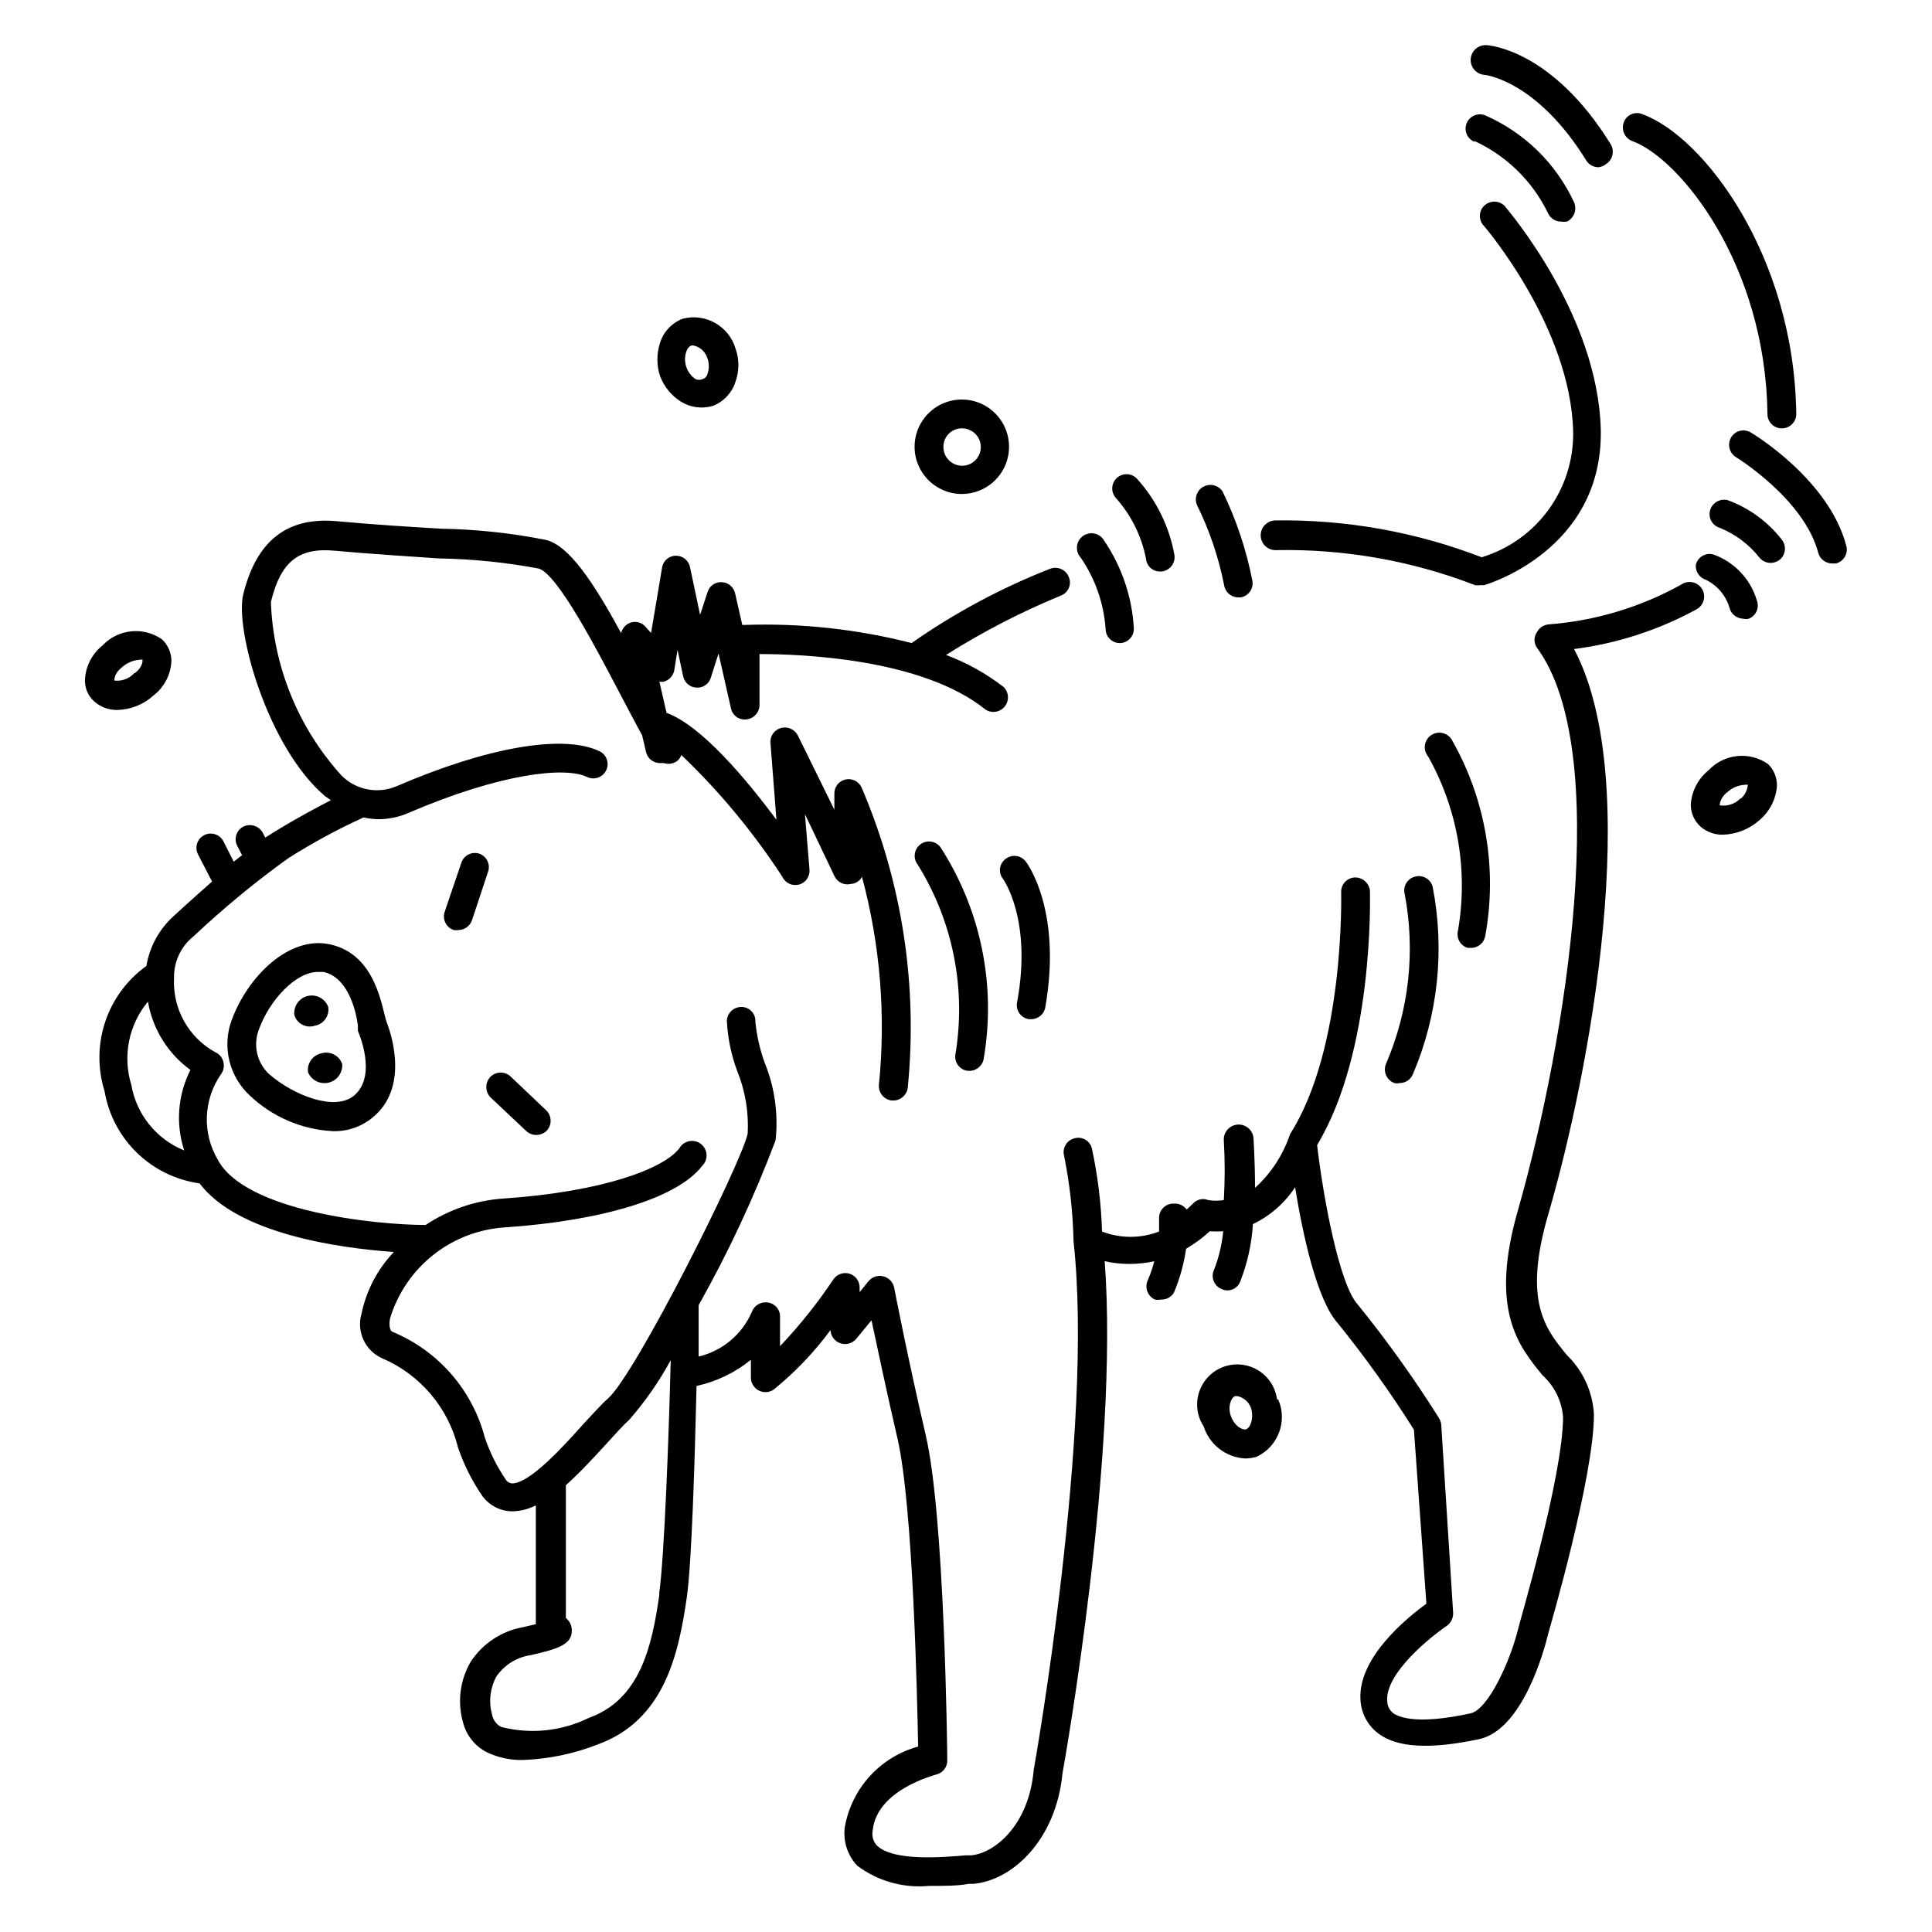 <?xml version="1.0" encoding="UTF-8"?>
<!-- Uploaded to: ICON Repo, www.iconrepo.com, Generator: ICON Repo Mixer Tools -->
<svg fill="#000000" width="800px" height="800px" version="1.1" viewBox="144 144 512 512" xmlns="http://www.w3.org/2000/svg">
 <g>
  <path d="m561.14 316c11.34-1.445 22.312-4.996 32.352-10.469 0.957-0.48 1.672-1.34 1.969-2.367 0.301-1.027 0.16-2.133-0.387-3.051-0.547-0.922-1.453-1.574-2.5-1.797-1.047-0.227-2.137-0.008-3.016 0.602-10.809 6.008-22.785 9.605-35.109 10.547-1.391 0.113-2.621 0.949-3.231 2.207-0.742 1.176-0.742 2.676 0 3.856 20.23 27.238 7.871 103.83-4.801 148.7-7.871 26.844 0 36.449 6.375 44.242 3.141 2.852 5.082 6.789 5.434 11.02 0 15.742-11.73 55.105-11.887 56.129-2.047 8.422-7.871 21.332-12.594 22.434-13.699 2.992-18.734 1.18-20.469 0-1.059-0.801-1.672-2.059-1.652-3.387-0.473-7.32 11.652-17.004 15.742-19.758 1.121-0.789 1.773-2.09 1.734-3.461l-3.152-49.832c-0.051-0.609-0.238-1.203-0.551-1.73-6.578-10.477-13.781-20.543-21.566-30.152-4.879-5.273-9.133-28.184-10.785-42.273 15.035-24.953 14.012-65.496 14.012-67.227-0.125-2.078-1.852-3.703-3.938-3.699-1.016 0.02-1.98 0.449-2.676 1.191-0.695 0.738-1.066 1.73-1.023 2.746 0 0.395 1.023 41.25-13.539 64.078-1.82 5.469-5.019 10.375-9.289 14.246 0-7.086-0.395-12.676-0.395-13.145-0.172-2.172-2.078-3.797-4.25-3.621-2.176 0.176-3.797 2.078-3.621 4.25 0.305 5.246 0.305 10.5 0 15.746-1.379 0.238-2.793 0.238-4.172 0-1.406-0.555-3.004-0.176-4.016 0.945l-1.652 1.574c-0.781-1.074-2.062-1.668-3.387-1.574-1.016-0.043-2.004 0.324-2.746 1.02-0.738 0.695-1.168 1.664-1.188 2.68v3.699c-4.863 1.875-10.25 1.875-15.117 0-0.23-7.387-1.125-14.738-2.676-21.965-0.223-0.98-0.836-1.828-1.695-2.348-0.863-0.52-1.898-0.668-2.871-0.406-0.984 0.223-1.836 0.832-2.367 1.691-0.535 0.859-0.699 1.895-0.465 2.875 1.523 7.492 2.367 15.105 2.519 22.75 5.512 49.516-10.312 138.79-10.547 140.04-1.258 14.801-10.469 22.121-16.531 22.672h-1.418c-5.746 0.473-19.129 1.73-23.617-2.598-0.992-1.082-1.402-2.578-1.102-4.016 1.102-10.941 16.844-14.719 16.844-14.801 1.746-0.41 2.961-1.984 2.914-3.777 0-2.598-0.707-64.629-5.668-85.961-4.961-21.332-8.422-39.359-8.422-39.359v-0.004c-0.316-1.43-1.414-2.555-2.836-2.91-1.445-0.379-2.977 0.113-3.934 1.258l-2.363 2.914v-1.18c0.012-1.688-1.07-3.184-2.676-3.703-1.633-0.488-3.394 0.152-4.328 1.578-4.188 6.266-8.902 12.164-14.094 17.633v-7.875c0.016-1.871-1.371-3.461-3.227-3.699-1.84-0.297-3.629 0.766-4.25 2.519-2.578 5.938-7.797 10.312-14.094 11.809v-13.617c7.898-14.027 14.711-28.633 20.391-43.691 0.762-7.012-0.238-14.098-2.914-20.625-1.254-3.481-2.074-7.102-2.438-10.785 0.062-1.008-0.289-1.996-0.973-2.742-0.684-0.742-1.641-1.172-2.648-1.191-2.074-0.047-3.812 1.551-3.938 3.621 0.219 4.574 1.148 9.09 2.754 13.383 2.141 5.262 3.082 10.938 2.758 16.609-1.969 8.5-29.598 63.449-36.918 70.062-1.891 1.652-4.016 4.094-6.613 6.848-5.273 5.902-14.168 15.742-18.895 15.742-0.723-0.059-1.371-0.473-1.734-1.102-2.332-3.434-4.188-7.168-5.508-11.102-3.328-12.609-12.355-22.945-24.402-27.945-1.102-0.395-0.867-2.832-0.707-3.543h-0.004c2.019-6.676 6.035-12.574 11.512-16.895 5.477-4.324 12.148-6.859 19.109-7.269 26.137-1.812 45.656-7.871 52.113-16.297 0.801-0.781 1.223-1.871 1.152-2.988-0.066-1.117-0.613-2.148-1.504-2.832-0.887-0.68-2.027-0.941-3.121-0.715-1.098 0.227-2.039 0.914-2.586 1.891-4.094 5.352-20.074 11.492-46.602 13.305h-0.004c-7.367 0.496-14.477 2.914-20.625 7.004-13.305 0-47.863-3.621-55.105-17.32l0.004 0.004c-2.019-3.441-3.019-7.383-2.879-11.371s1.41-7.852 3.664-11.145c0.758-0.953 1.02-2.207 0.711-3.383-0.27-1.172-1.094-2.141-2.207-2.598-3.473-1.93-6.336-4.801-8.258-8.281s-2.824-7.43-2.606-11.398c-0.086-4.285 1.836-8.363 5.195-11.023 7.906-7.445 16.297-14.363 25.113-20.703 6.387-4.043 13.039-7.644 19.918-10.785 1.367 0.316 2.766 0.477 4.172 0.473 2.711-0.039 5.391-0.625 7.871-1.73 24.402-10.469 41.484-12.281 47.23-9.445 1.891 0.891 4.148 0.078 5.039-1.812s0.082-4.144-1.809-5.039c-9.605-4.566-29.676-1.102-53.766 9.289-5.016 2.141-10.832 0.984-14.645-2.91-11.422-12.629-18.027-28.879-18.656-45.895 2.598-10.707 7.32-14.484 16.848-13.617 9.523 0.867 19.602 1.496 27.629 2.047 8.875 0.148 17.723 1.043 26.449 2.676 5.039 1.34 15.742 22.043 21.57 33.141 2.203 4.25 4.172 7.871 5.902 11.098l1.023 4.41h0.004c0.402 1.715 1.938 2.922 3.699 2.914h1.023c1.234 0.414 2.598 0.176 3.621-0.633 0.453-0.41 0.801-0.922 1.023-1.496 10.137 9.691 19.117 20.523 26.762 32.277 0.797 1.691 2.707 2.551 4.496 2.019 1.793-0.535 2.926-2.293 2.668-4.144l-1.18-14.484 7.871 16.531c0.793 1.559 2.551 2.375 4.25 1.969 1.262-0.066 2.394-0.785 2.992-1.891 4.828 17.941 6.352 36.617 4.488 55.105-0.184 2.074 1.312 3.922 3.387 4.172h0.473-0.004c1.93-0.027 3.543-1.473 3.781-3.387 2.707-27.105-1.488-54.461-12.203-79.508-0.723-1.668-2.535-2.586-4.309-2.18-1.773 0.406-3.004 2.016-2.934 3.832v4.172l-9.684-19.68c-0.832-1.641-2.711-2.465-4.484-1.965-1.773 0.488-2.938 2.184-2.758 4.012l1.574 20.309c-7.871-10.629-19.836-24.953-29.125-28.34l-1.891-8.266v0.004c0.391 0.074 0.793 0.074 1.184 0 1.41-0.395 2.477-1.551 2.754-2.992l0.867-5.434 1.496 7.008c0.355 1.691 1.816 2.922 3.539 2.992 1.711 0.113 3.273-0.961 3.781-2.598l2.047-6.453 3.305 14.562c0.395 1.887 2.18 3.156 4.094 2.91 1.945-0.199 3.434-1.824 3.465-3.777v-13.539c10.785 0 42.98 1.102 59.906 14.719 1.66 1.066 3.856 0.707 5.09-0.832 1.234-1.539 1.109-3.762-0.289-5.148-4.637-3.582-9.785-6.449-15.273-8.504 9.684-6.117 19.875-11.387 30.465-15.742 0.949-0.367 1.703-1.105 2.09-2.043 0.387-0.938 0.371-1.992-0.043-2.918-0.797-1.938-3.004-2.883-4.957-2.125-12.965 5.086-25.277 11.691-36.684 19.68-14.469-3.703-29.395-5.32-44.32-4.801h-0.551l-1.891-8.344c-0.359-1.691-1.816-2.922-3.543-2.992-1.73-0.105-3.301 1.008-3.777 2.676l-1.969 5.984-2.676-12.676c-0.371-1.746-1.914-2.992-3.699-2.992-1.848-0.02-3.426 1.324-3.699 3.148l-2.914 17.32-1.418-1.574c-1.105-1.355-3.012-1.75-4.562-0.945-0.965 0.543-1.676 1.449-1.969 2.519-7.477-13.699-13.777-23.066-19.836-24.641h-0.004c-9.203-1.836-18.559-2.84-27.945-2.992-7.871-0.473-17.004-1.023-27.395-1.969-13.227-1.258-21.41 5.039-24.953 19.363-2.281 9.289 6.453 40.621 21.727 53.531l1.496 1.023c-3.621 1.891-8.895 4.644-15.273 8.582l-2.125 1.34-0.629-1.258v-0.004c-1.008-1.855-3.301-2.582-5.195-1.652-0.891 0.469-1.555 1.273-1.852 2.231-0.293 0.961-0.195 2 0.277 2.887l1.258 2.441-2.203 1.73-2.754-5.43c-0.98-1.848-3.269-2.555-5.117-1.574-1.848 0.977-2.555 3.266-1.574 5.113l3.699 7.164c-5.273 4.644-9.684 8.66-10.078 9.055-3.887 3.469-6.469 8.164-7.32 13.305-5.098 3.652-8.918 8.824-10.91 14.773-1.992 5.949-2.059 12.375-0.188 18.367 1.047 6.231 4.051 11.965 8.582 16.367 4.531 4.402 10.348 7.246 16.605 8.113 10.156 13.461 37.156 17.16 51.484 18.184-4.328 4.555-7.297 10.227-8.578 16.375-1.371 4.762 0.98 9.801 5.508 11.809 10.023 4.293 17.453 13.035 20.074 23.617 1.57 4.609 3.769 8.98 6.535 12.988 1.781 2.359 4.523 3.805 7.477 3.934h0.395c2.164-0.043 4.293-0.582 6.219-1.574v31.488l-3.387 0.789c-5.672 1.016-10.684 4.316-13.852 9.129-2.867 4.875-3.606 10.707-2.047 16.141 0.863 3.406 3.16 6.277 6.297 7.871 3.039 1.461 6.391 2.164 9.762 2.047 6.715-0.262 13.34-1.645 19.602-4.094 17.555-6.375 21.41-23.617 23.617-38.887 1.34-9.289 2.125-36.449 2.598-56.129h-0.004c5.277-1.152 10.211-3.527 14.406-6.926v4.801c0.035 1.418 0.848 2.703 2.113 3.348 1.27 0.641 2.785 0.535 3.949-0.277 5.656-4.594 10.707-9.883 15.035-15.746 0.066 1.582 1.09 2.961 2.582 3.481 1.496 0.52 3.152 0.078 4.188-1.117l4.094-4.961c1.574 7.32 4.016 18.973 6.926 31.488 4.094 17.949 5.195 68.879 5.434 81.477-4.941 1.348-9.398 4.082-12.84 7.875-3.445 3.793-5.734 8.488-6.606 13.539-0.469 3.707 0.746 7.434 3.309 10.152 5.438 4.086 12.203 5.992 18.973 5.356 3.938 0 7.871 0 10.547-0.551h1.258c10.234-0.867 21.883-11.492 23.617-29.285 0.629-3.543 15.035-84.469 11.18-135.71 4.328 0.957 8.816 0.957 13.145 0-0.434 1.727-1.012 3.41-1.73 5.039-0.891 1.934-0.047 4.227 1.891 5.117 0.516 0.117 1.055 0.117 1.574 0 1.398 0.086 2.734-0.613 3.461-1.812 1.57-3.727 2.656-7.644 3.231-11.648 2.258-1.32 4.367-2.879 6.297-4.644 1.18 0.082 2.363 0.082 3.543 0-0.332 3.508-1.152 6.953-2.441 10.234-0.426 0.914-0.465 1.965-0.109 2.914 0.355 0.945 1.074 1.711 2 2.121 0.91 0.473 1.977 0.539 2.938 0.176 0.961-0.359 1.723-1.109 2.098-2.062 1.922-4.883 3.062-10.035 3.387-15.273 4.547-2.172 8.41-5.551 11.176-9.762 1.969 12.203 5.746 29.914 11.336 36.055 7.266 8.992 13.996 18.402 20.152 28.18l3.305 46.129c-5.117 3.699-18.105 14.25-17.477 25.348l0.004 0.004c0.137 3.531 1.84 6.82 4.644 8.973 5.039 3.856 13.777 4.328 26.766 1.574 11.57-2.441 17.32-23.617 18.344-27.945 0.473-1.73 12.121-41.562 12.121-58.094-0.312-5.965-2.871-11.594-7.164-15.746-5.746-7.008-11.652-14.25-4.961-37.234 11.023-37.707 25.43-114.85 6.852-149.88zm-368.33 132.88c-7.367-2.984-12.664-9.566-14.016-17.395-2.344-7.621-0.688-15.91 4.41-22.043 1.254 7.269 5.289 13.766 11.258 18.105-3.352 6.613-3.945 14.281-1.652 21.332zm125.95 117.53c-1.969 13.934-5.117 27.945-18.656 32.828l-0.004-0.004c-7.203 3.559-15.438 4.422-23.223 2.441-1.258-0.609-2.16-1.777-2.438-3.148-0.988-3.426-0.59-7.098 1.102-10.234 2.117-3.082 5.43-5.137 9.129-5.668 6.926-1.574 11.098-2.754 10.863-6.769-0.055-1.203-0.629-2.32-1.574-3.07v-35.188c3.699-3.305 7.32-7.242 10.785-11.02 2.281-2.519 4.488-4.961 6.062-6.375v-0.004c4.215-4.828 7.883-10.109 10.941-15.742-0.473 19.051-1.652 51.953-3.07 61.953z"/>
  <path d="m576.57 181.39c12.594 4.566 35.344 32.668 35.816 72.344h0.004c0 1.02 0.406 1.992 1.133 2.703 0.727 0.711 1.707 1.098 2.723 1.078 1.016 0 1.988-0.41 2.699-1.137 0.711-0.723 1.102-1.707 1.082-2.723-0.551-41.801-24.48-73.523-40.855-79.43l-0.004 0.004c-0.945-0.379-2.008-0.348-2.934 0.086-0.922 0.434-1.625 1.227-1.945 2.195-0.691 1.977 0.324 4.144 2.281 4.879z"/>
  <path d="m482.11 289.79c18.043-0.367 35.984 2.789 52.82 9.289 0.441 0.074 0.895 0.074 1.336 0h1.023s31.488-8.895 30.938-41.094c-0.707-30.543-24.562-58.254-25.504-59.434v0.004c-1.504-1.492-3.93-1.492-5.434 0-0.711 0.707-1.109 1.672-1.109 2.676 0 1.004 0.398 1.969 1.109 2.676 0 0 22.984 26.688 23.617 54.555 0.113 7.418-2.191 14.672-6.562 20.664-4.375 5.996-10.582 10.402-17.684 12.555-17.418-6.723-35.965-10.039-54.633-9.762-2.172 0-3.934 1.762-3.934 3.938 0 2.172 1.762 3.934 3.934 3.934z"/>
  <path d="m400.47 427.79h0.473-0.004c1.93-0.023 3.543-1.469 3.781-3.383 3.293-19.414-0.809-39.355-11.492-55.891-1.262-1.676-3.641-2.012-5.316-0.75-1.672 1.262-2.008 3.641-0.746 5.316 9.391 15.059 12.949 33.035 9.996 50.535-0.23 2.062 1.246 3.926 3.309 4.172z"/>
  <path d="m416.61 414.09h0.707c1.836-0.012 3.394-1.34 3.699-3.148 4.488-25.664-4.801-38.18-5.195-38.652-1.266-1.645-3.617-1.961-5.273-0.707-0.82 0.582-1.367 1.473-1.516 2.469-0.148 0.996 0.113 2.008 0.73 2.805 0 0 7.871 10.707 3.777 32.746-0.207 1.004 0.004 2.051 0.582 2.894 0.578 0.848 1.477 1.422 2.488 1.594z"/>
  <path d="m532.96 395.2h0.867c1.863 0.027 3.465-1.309 3.777-3.148 3.234-17.695 0.172-35.965-8.66-51.641-0.465-1.012-1.344-1.773-2.41-2.09s-2.223-0.156-3.16 0.438c-0.941 0.598-1.578 1.574-1.75 2.672-0.168 1.102 0.148 2.223 0.867 3.074 7.867 14.035 10.648 30.359 7.871 46.211-0.457 1.945 0.68 3.914 2.598 4.484z"/>
  <path d="m513.51 431.02c0.469 0.109 0.953 0.109 1.418 0 1.574 0.004 2.984-0.969 3.543-2.441 6.641-15.645 8.449-32.914 5.195-49.594-0.258-0.973-0.895-1.801-1.766-2.305-0.871-0.504-1.906-0.637-2.879-0.371-0.988 0.238-1.836 0.867-2.356 1.742-0.516 0.875-0.66 1.918-0.398 2.902 2.856 15.082 1.156 30.676-4.883 44.789-0.465 0.977-0.5 2.106-0.098 3.106 0.406 1.004 1.211 1.789 2.223 2.172z"/>
  <path d="m534.61 181.31c8.562 3.898 15.496 10.664 19.602 19.129 0.598 1.383 1.957 2.281 3.465 2.285 0.523 0.074 1.051 0.074 1.574 0 1.902-0.922 2.734-3.18 1.891-5.117-4.789-10.316-13.191-18.523-23.617-23.066-1.957-0.738-4.141 0.25-4.883 2.203-0.738 1.957 0.25 4.144 2.207 4.883z"/>
  <path d="m537.45 163.84s13.699 1.34 26.922 22.672c0.688 1.125 1.91 1.812 3.227 1.812 0.754-0.078 1.469-0.379 2.047-0.867 1.766-1.141 2.289-3.488 1.18-5.273-15.43-24.953-32.195-26.215-32.902-26.215-2.176-0.129-4.043 1.527-4.172 3.699-0.133 2.176 1.523 4.043 3.699 4.172z"/>
  <path d="m633.25 288.53c-4.566-17.32-24.402-29.441-25.27-29.914-0.855-0.523-1.883-0.684-2.859-0.445-0.973 0.234-1.812 0.848-2.336 1.703-1.094 1.809-0.531 4.16 1.262 5.277 0 0 18.027 11.02 21.805 25.348 0.457 1.664 1.969 2.824 3.699 2.832h0.945c1.023-0.238 1.902-0.891 2.422-1.801 0.523-0.91 0.645-1.996 0.332-3z"/>
  <path d="m601.91 276.57c-2.039-0.555-4.148 0.637-4.723 2.676-0.555 2 0.605 4.07 2.598 4.644 4.113 1.672 7.723 4.387 10.473 7.871 0.73 0.898 1.832 1.418 2.988 1.418 0.887-0.012 1.746-0.316 2.441-0.867 1.578-1.363 1.789-3.734 0.473-5.352-3.691-4.723-8.625-8.32-14.25-10.391z"/>
  <path d="m468.41 299.08c0.27 1.84 1.84 3.211 3.699 3.231h0.711c0.992-0.176 1.875-0.738 2.453-1.566 0.578-0.828 0.797-1.852 0.617-2.844-1.59-8.18-4.238-16.117-7.875-23.617-1.066-1.664-3.223-2.254-4.988-1.359-1.766 0.895-2.57 2.977-1.859 4.824 3.344 6.762 5.781 13.934 7.242 21.332z"/>
  <path d="m447.7 292.07c0.164 1.949 1.82 3.434 3.777 3.383h0.395c2.106-0.246 3.617-2.144 3.387-4.25-1.336-7.566-4.773-14.605-9.922-20.309-1.41-1.543-3.809-1.648-5.352-0.238-1.543 1.414-1.648 3.812-0.234 5.356 4.047 4.539 6.793 10.086 7.949 16.059z"/>
  <path d="m437 310.73c0.043 2.055 1.723 3.699 3.781 3.699 1.016-0.02 1.98-0.449 2.676-1.191 0.695-0.738 1.066-1.73 1.023-2.746-0.477-8.309-3.199-16.332-7.875-23.223-0.539-0.953-1.461-1.629-2.531-1.863-1.07-0.234-2.191 0-3.078 0.641-0.891 0.641-1.465 1.629-1.578 2.719-0.117 1.09 0.234 2.18 0.969 2.992 3.863 5.617 6.148 12.172 6.613 18.973z"/>
  <path d="m596.09 297.66c3.18 1.559 5.512 4.438 6.379 7.871 0.59 1.441 1.98 2.398 3.539 2.438 0.469 0.113 0.953 0.113 1.418 0 0.945-0.367 1.703-1.098 2.106-2.031 0.398-0.934 0.406-1.988 0.02-2.926-1.715-5.676-6.047-10.184-11.648-12.125-1.996-0.445-3.984 0.777-4.488 2.758-0.16 1.801 0.953 3.469 2.676 4.016z"/>
  <path d="m231.38 394.25c-10.707-2.281-21.648 8.344-25.977 20.074-1.277 3.453-1.492 7.207-0.621 10.781 0.867 3.578 2.785 6.812 5.5 9.293 5.953 5.621 13.711 8.941 21.887 9.367 3.766 0.129 7.453-1.102 10.391-3.461 9.918-7.871 5.195-22.121 3.938-25.348-1.262-3.231-2.519-18.027-15.117-20.707zm6.375 40.148c-5.039 4.094-15.742 0-22.355-5.668-3.262-2.992-4.383-7.66-2.832-11.809 2.832-7.871 9.762-15.352 15.742-15.352h1.418c7.871 1.73 9.133 14.25 9.133 14.406v0.004c-0.035 0.418-0.035 0.84 0 1.258 0 0 5.352 11.887-1.102 17.16z"/>
  <path d="m229.18 423.14c-2.328 0.477-3.883 2.688-3.543 5.039 0.91 2.121 3.219 3.277 5.461 2.731s3.762-2.633 3.594-4.934c-0.785-2.266-3.215-3.512-5.512-2.836z"/>
  <path d="m230.98 410.86c-0.809-2.207-3.141-3.461-5.426-2.918-2.289 0.543-3.812 2.707-3.547 5.043 0.324 1.109 1.09 2.039 2.113 2.57 1.023 0.535 2.223 0.629 3.32 0.262 2.34-0.402 3.922-2.613 3.539-4.957z"/>
  <path d="m283.41 443.69c1.52 1.449 3.91 1.449 5.43 0 1.441-1.492 1.441-3.859 0-5.352l-9.445-8.973v-0.004c-1.504-1.488-3.926-1.488-5.43 0-1.449 1.523-1.449 3.914 0 5.434z"/>
  <path d="m271.05 370.24c-0.961-0.32-2.008-0.246-2.91 0.215-0.906 0.457-1.586 1.262-1.891 2.227l-4.41 12.988c-0.32 0.961-0.242 2.008 0.215 2.91 0.461 0.902 1.262 1.586 2.227 1.891 0.391 0.074 0.789 0.074 1.18 0 1.637-0.012 3.086-1.051 3.621-2.598l4.328-13.066h0.004c0.527-1.906-0.504-3.898-2.363-4.566z"/>
  <path d="m398.89 274.91c5.062 0 9.629-3.047 11.566-7.727 1.938-4.676 0.867-10.059-2.715-13.637-3.578-3.582-8.961-4.652-13.641-2.715-4.676 1.938-7.727 6.5-7.727 11.562 0 6.914 5.606 12.516 12.516 12.516zm0-17.398v0.004c2.023-0.031 3.859 1.164 4.648 3.023 0.785 1.859 0.367 4.012-1.062 5.441-1.426 1.43-3.578 1.848-5.441 1.059-1.859-0.785-3.055-2.625-3.023-4.644 0-2.695 2.184-4.879 4.879-4.879z"/>
  <path d="m324.43 250.43c2.566 1.598 5.699 2 8.582 1.102 2.824-1.133 4.992-3.473 5.902-6.375 1.023-2.852 1.023-5.969 0-8.816-1.789-5.969-7.981-9.449-14.012-7.871-2.859 1.102-5.062 3.449-5.981 6.375-0.945 2.863-0.945 5.953 0 8.816 1.055 2.793 2.988 5.172 5.508 6.769zm1.496-13.383c0.203-0.648 0.656-1.188 1.262-1.496h0.551c1.832 0.359 3.301 1.738 3.777 3.543 0.434 1.25 0.434 2.609 0 3.859 0 0.395-0.473 1.258-1.258 1.496-0.625 0.297-1.348 0.297-1.969 0-2.227-1.543-3.234-4.32-2.519-6.93z"/>
  <path d="m482.42 514.85c-0.414-3.207-2.266-6.051-5.031-7.727-2.769-1.676-6.148-2-9.18-0.883-3.035 1.117-5.398 3.559-6.414 6.625-1.02 3.07-0.582 6.438 1.184 9.148 1.547 4.816 5.891 8.191 10.941 8.5 1.066 0.004 2.129-0.156 3.148-0.473 5.68-2.703 8.191-9.426 5.668-15.191zm-7.871 7.871c-1.34 0.473-3.387-0.867-4.328-3.387-0.945-2.519 0-4.961 1.102-5.352h0.551c1.832 0.359 3.301 1.738 3.777 3.543 0.551 2.441-0.234 4.883-1.496 5.273z"/>
  <path d="m184.7 328.29c2.82-2.184 4.547-5.492 4.723-9.055 0.016-2.207-0.898-4.32-2.519-5.824-4.934-3.426-11.629-2.723-15.742 1.652-2.777 2.211-4.469 5.508-4.644 9.055-0.09 2.223 0.836 4.367 2.519 5.824 1.672 1.469 3.836 2.254 6.059 2.203 3.562-0.078 6.977-1.449 9.605-3.856zm-10.391-3.938c0-0.395 0-1.969 2.047-3.543 1.27-1.129 2.871-1.82 4.566-1.965 0.281-0.07 0.578-0.07 0.863 0 0 0.395 0 1.969-2.047 3.543l-0.156-0.004c-1.336 1.473-3.301 2.207-5.273 1.969z"/>
  <path d="m596.8 348.12c-2.769 2.231-4.481 5.512-4.727 9.055-0.016 2.246 0.93 4.394 2.598 5.902 1.664 1.426 3.797 2.184 5.984 2.125 3.516-0.125 6.879-1.457 9.523-3.777 2.738-2.254 4.445-5.519 4.727-9.055 0.078-2.211-0.781-4.356-2.363-5.902-4.934-3.426-11.629-2.723-15.742 1.652zm8.422 7.477v0.004c-1.426 1.473-3.488 2.152-5.512 1.809 0.164-1.391 0.906-2.648 2.047-3.465 1.27-1.18 2.914-1.875 4.644-1.965 0.258-0.07 0.531-0.07 0.789 0 0 0-0.078 2.125-1.812 3.621z"/>
 </g>
</svg>
